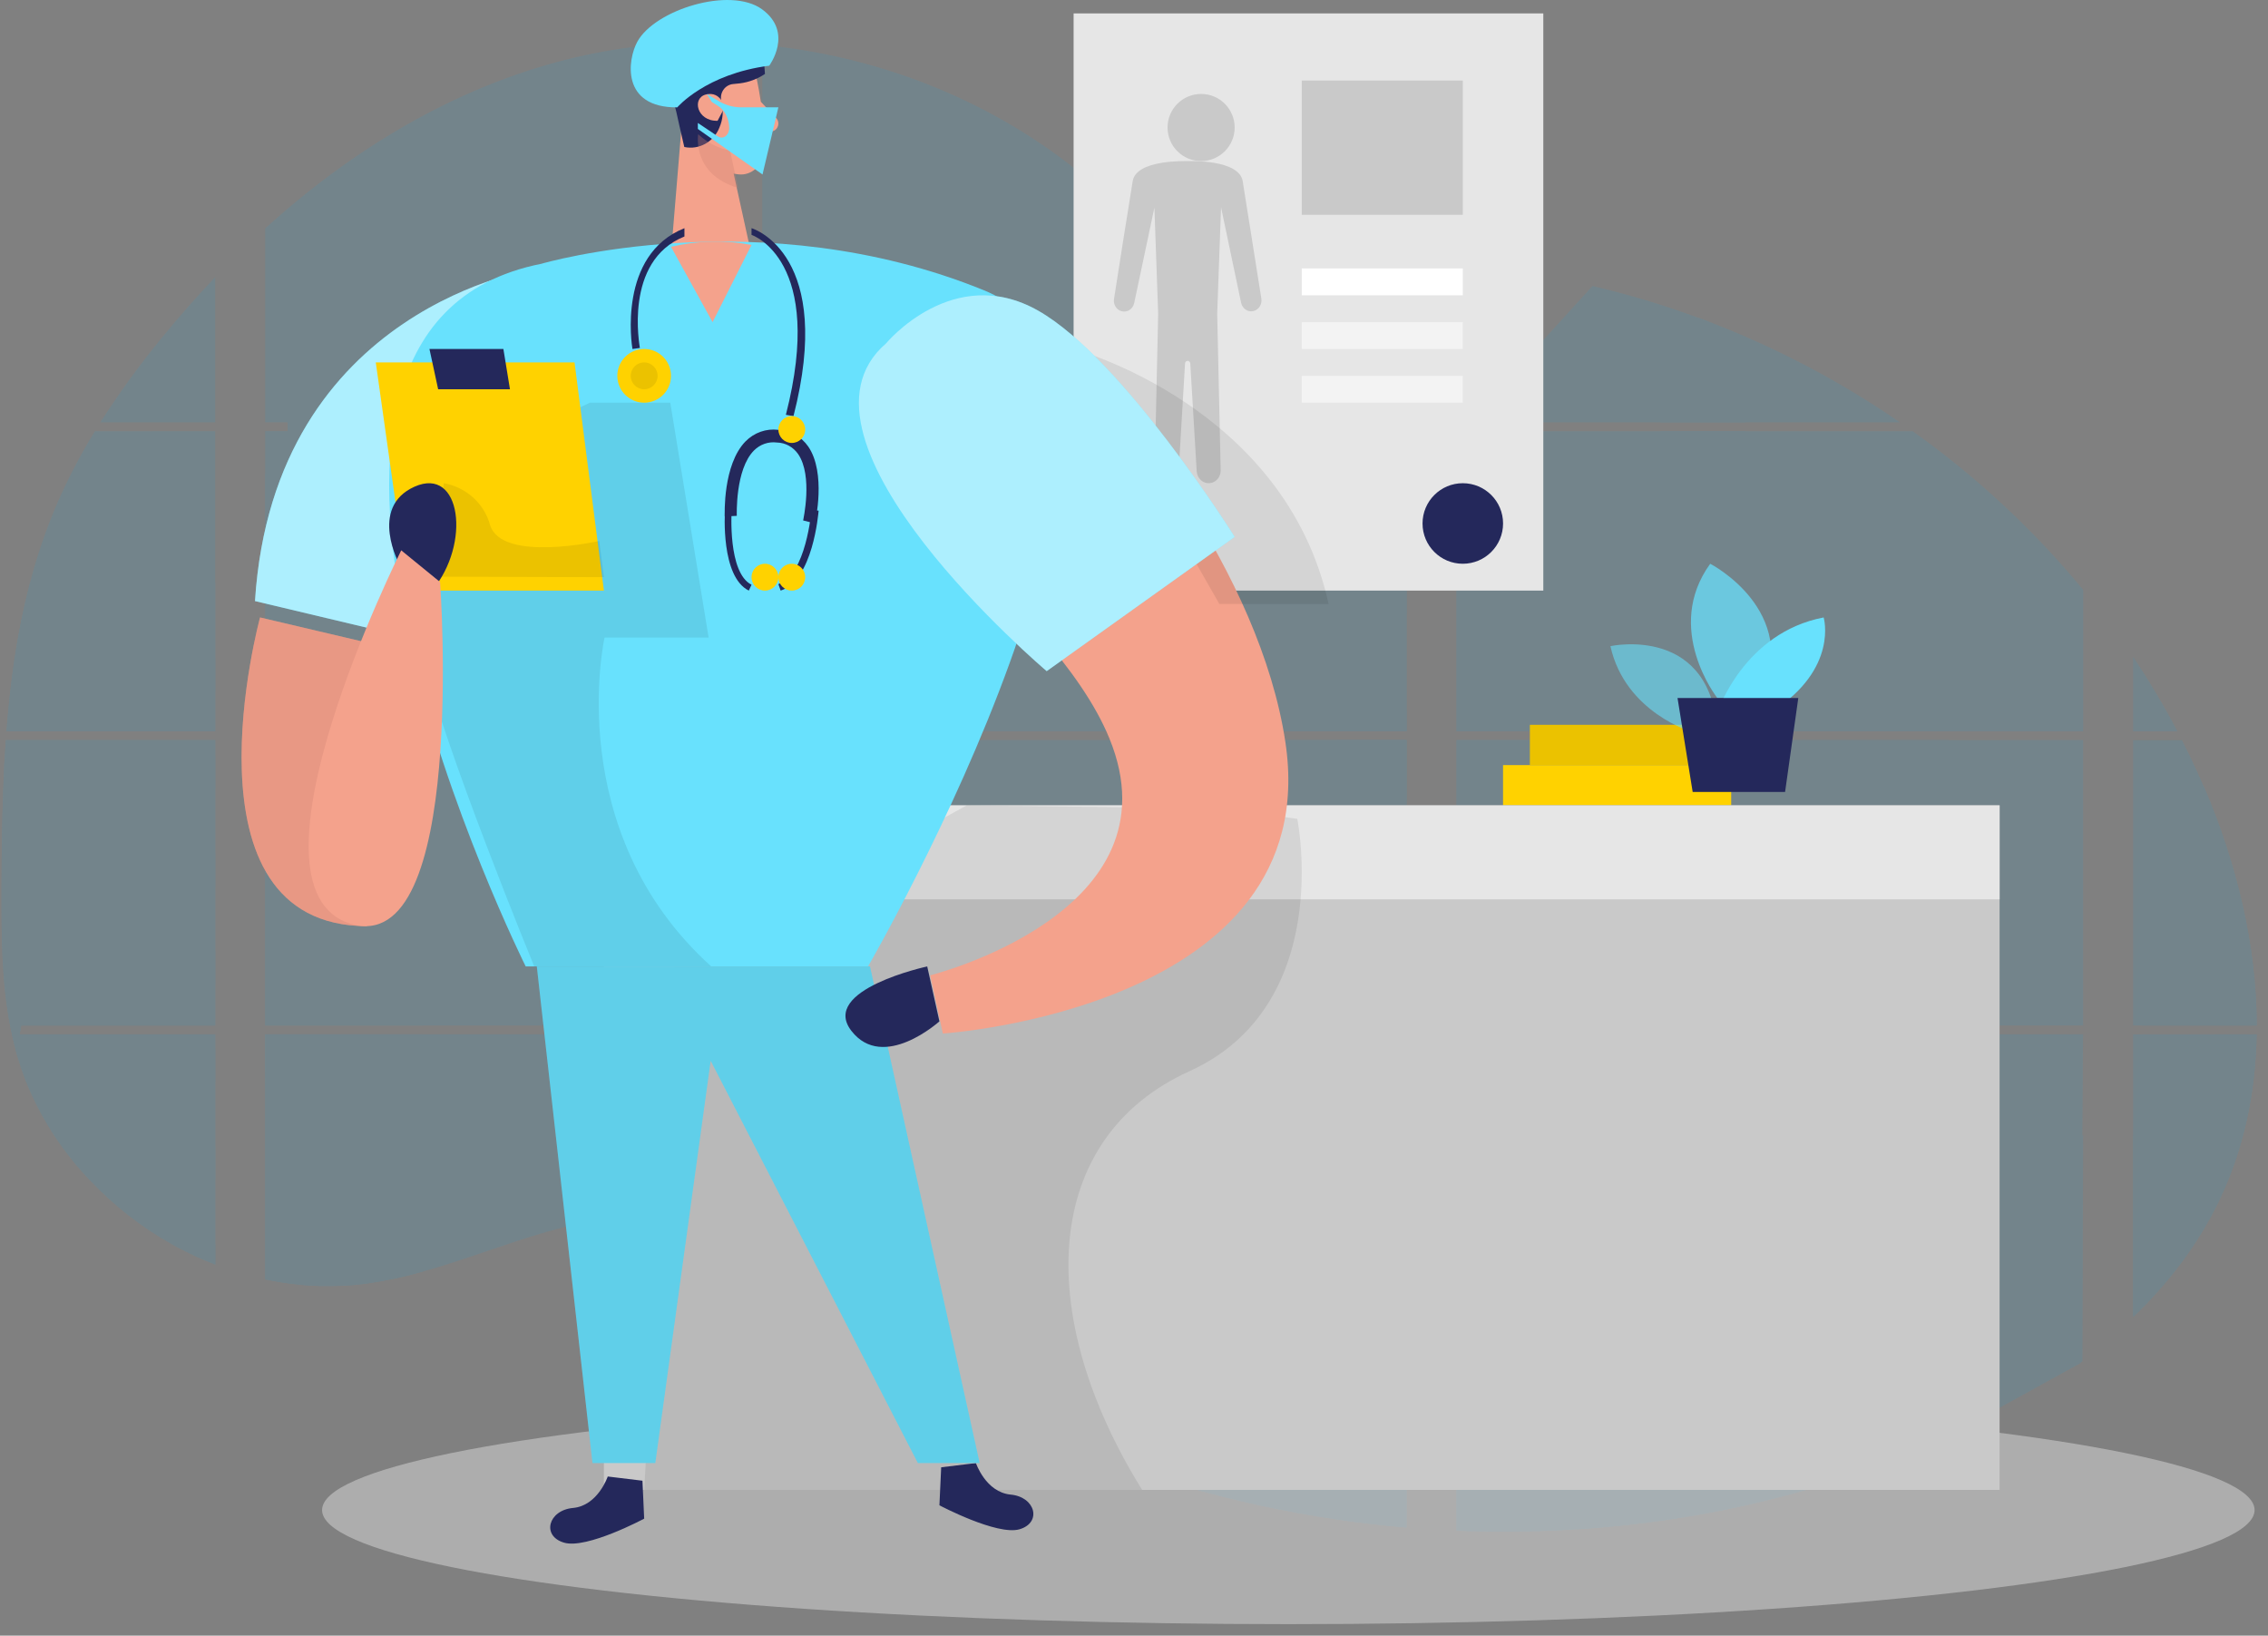 <?xml version="1.0" encoding="UTF-8"?>
<svg width="190px" height="137px" viewBox="0 0 190 137" version="1.1" xmlns="http://www.w3.org/2000/svg" xmlns:xlink="http://www.w3.org/1999/xlink">
    <rect x="0" y="0" width="190" height="137" fill="#808080" stroke="none"/>
    <!-- Generator: Sketch 51.3 (57544) - http://www.bohemiancoding.com/sketch -->
    <title>provider-gp</title>
    <desc>Created with Sketch.</desc>
    <defs></defs>
    <g id="final" stroke="none" stroke-width="1" fill="none" fill-rule="evenodd">
        <g id="Actional-MD---Final-Provider" transform="translate(-151, -350)" fill-rule="nonzero">
            <g id="Group-20" transform="translate(151, 350)">
                <g id="provider-gp">
                    <g id="bg" transform="translate(0, 3.373)" fill="#00B2F6" opacity="0.1">
                        <path d="M0.491,58.616 L18.029,58.616 L18.029,82.52 L1.775,82.52 C1.732,82.766 1.69,83.013 1.645,83.26 L18.029,83.26 L18.029,102.538 C18,102.53 17.974,102.519 17.946,102.509 C17.483,102.326 17.023,102.132 16.564,101.925 L16.27,101.792 C15.809,101.574 15.348,101.344 14.887,101.101 C14.727,101.016 14.566,100.928 14.407,100.838 C11.849,99.405 9.525,97.589 7.515,95.453 C7.457,95.396 7.401,95.336 7.343,95.28 C7.063,94.976 6.788,94.669 6.522,94.354 L6.228,94.009 C5.913,93.623 5.609,93.228 5.314,92.827 C5.271,92.768 5.229,92.709 5.184,92.654 C3.982,90.987 2.985,89.183 2.212,87.28 C2.188,87.222 2.167,87.16 2.145,87.107 C1.907,86.496 1.697,85.88 1.514,85.258 C1.434,84.997 1.358,84.739 1.293,84.468 C1.268,84.388 1.248,84.311 1.229,84.233 C0.247,80.402 0.131,76.422 0.131,72.47 C0.131,72.009 0.131,71.545 0.131,71.088 C0.131,69.489 0.15,67.88 0.178,66.273 C0.178,65.857 0.195,65.442 0.204,65.024 C0.228,63.963 0.263,62.902 0.308,61.841 C0.318,61.545 0.332,61.251 0.347,60.958 C0.347,60.788 0.356,60.619 0.373,60.45 C0.415,59.834 0.449,59.224 0.491,58.616 Z" id="Shape"></path>
                        <path d="M18.029,32 L8.409,32 C9.973,29.553 11.681,27.201 13.526,24.957 C14.955,23.201 16.463,21.49 18.029,19.842 L18.029,32 Z" id="Shape"></path>
                        <path d="M18.029,32.74 L18.029,57.876 L0.546,57.876 C0.546,57.804 0.558,57.73 0.563,57.657 C0.579,57.458 0.594,57.26 0.612,57.063 C0.631,56.831 0.651,56.598 0.674,56.371 C0.696,56.145 0.721,55.868 0.747,55.618 C0.772,55.367 0.797,55.113 0.826,54.863 C0.855,54.612 0.881,54.362 0.912,54.113 C0.944,53.864 0.971,53.612 1.004,53.363 C1.03,53.155 1.058,52.95 1.085,52.742 C1.125,52.45 1.166,52.157 1.211,51.866 C1.211,51.823 1.223,51.778 1.23,51.737 C1.546,49.611 1.976,47.505 2.518,45.426 C3.085,43.245 3.81,41.108 4.687,39.032 C5.618,36.86 6.708,34.76 7.949,32.749 L18.029,32.74 Z" id="Shape"></path>
                        <path d="M22.216,58.614 L22.216,82.52 L59.675,82.52 L59.675,58.614 L22.216,58.614 Z M22.216,83.258 L22.216,103.788 C22.43,103.833 22.643,103.876 22.854,103.912 C23.141,103.967 23.426,104.018 23.718,104.061 C23.773,104.069 23.83,104.078 23.891,104.083 C24.005,104.102 24.122,104.118 24.236,104.133 C24.525,104.173 24.812,104.206 25.1,104.232 C25.237,104.246 25.375,104.258 25.513,104.268 L25.847,104.294 C26.028,104.308 26.208,104.318 26.386,104.323 C26.496,104.323 26.607,104.334 26.721,104.337 L26.984,104.337 C26.984,104.337 27.202,104.337 27.31,104.337 L27.754,104.337 L27.953,104.337 C28.102,104.337 28.25,104.337 28.397,104.323 L28.408,104.323 C28.51,104.323 28.613,104.323 28.717,104.31 C28.746,104.311 28.775,104.311 28.803,104.31 C28.89,104.31 28.976,104.31 29.059,104.298 L29.12,104.298 L29.699,104.253 C29.889,104.235 30.08,104.213 30.274,104.192 L30.668,104.145 C32.271,103.921 33.856,103.584 35.412,103.136 C38.906,102.162 42.324,100.798 45.816,99.799 C50.332,98.512 55.321,97.879 59.684,99.454 L59.684,83.258 L22.216,83.258 Z M59.675,32 L59.675,0.175 C55.574,0.13 51.484,0.61 47.505,1.602 C38.019,3.985 29.508,9.154 22.216,15.755 L22.216,31.999 L24.096,31.999 L24.096,32.737 L22.216,32.737 L22.216,57.876 L59.675,57.876 L59.675,32.738 L31.815,32.738 L31.815,32 L59.675,32 Z M107.79,21.25 C105.443,21.167 103.11,20.424 101,19.277 C96.965,17.082 93.742,13.693 90.141,10.833 C82.659,4.877 73.379,1.282 63.859,0.391 L63.859,32 L117.334,32 L117.467,31.86 L107.79,21.25 Z M112.661,20.386 L117.827,26.054 L117.827,18.9 C116.097,19.114 114.581,19.624 112.668,20.379 L112.661,20.386 Z M117.827,108.886 L117.827,83.258 L106.82,83.258 C106.791,83.149 106.762,83.039 106.727,82.928 C106.76,83.039 106.788,83.149 106.819,83.258 L63.866,83.258 L63.866,101.792 C64.274,102.094 64.676,102.412 65.076,102.735 C65.506,103.081 65.931,103.446 66.358,103.803 L66.788,104.159 C66.994,104.332 67.201,104.505 67.41,104.667 C67.825,105.004 68.244,105.336 68.666,105.663 C68.876,105.835 69.09,105.991 69.302,106.153 C72.677,108.733 76.236,111.062 79.952,113.119 C80.785,113.58 81.626,114.03 82.474,114.469 C83.039,114.758 83.607,115.044 84.178,115.323 C85.035,115.741 85.899,116.144 86.77,116.532 C94.799,120.137 103.29,122.61 112,123.882 C113.934,124.167 115.876,124.392 117.825,124.556 L117.825,108.884 L117.998,108.884 L117.827,108.886 Z M63.866,32.738 L63.866,57.876 L117.833,57.876 L117.833,32.738 L63.866,32.738 Z M63.866,58.614 L63.866,82.52 L117.833,82.52 L117.833,58.614 L63.866,58.614 Z M122.022,18.869 L122.022,26.849 L128.615,19.615 C126.431,19.263 124.233,19.011 122.022,18.86 L122.022,18.869 Z M122.022,58.623 L122.022,82.52 L174.512,82.52 L174.512,58.614 L122.022,58.623 Z M174.321,110.783 L174.505,83.258 L122.022,83.258 L122.022,124.83 C125.403,124.972 128.789,124.932 132.166,124.709 L132.225,124.709 C133.838,124.608 135.443,124.461 137.041,124.267 L137.077,124.267 C145.602,123.275 153.937,121.051 161.823,117.664 L174.321,110.783 Z M184.634,62.551 C184.437,62.086 184.231,61.625 184.022,61.168 C183.631,60.304 183.218,59.465 182.793,58.625 L178.698,58.625 L178.698,82.52 L189.052,82.52 C189.047,75.753 187.335,68.841 184.639,62.542 L184.634,62.551 Z M178.698,83.267 L178.698,106.941 C181.615,104.145 184.079,100.947 185.854,97.29 C187.988,92.887 188.964,88.119 189.044,83.263 L178.698,83.267 Z M178.698,51.657 L178.698,57.878 L182.41,57.878 C181.287,55.737 180.049,53.657 178.703,51.648 L178.698,51.657 Z M143.1,23.559 C142.827,23.455 142.553,23.35 142.279,23.248 C139.381,22.178 136.42,21.288 133.412,20.583 L123.324,31.655 L123.13,31.86 L123.26,32.002 L159.165,32.002 C154.165,28.56 148.774,25.723 143.105,23.55 L143.1,23.559 Z M160.218,32.747 L122.758,32.747 L122.022,33.421 L122.022,57.876 L128.475,57.876 L128.485,57.876 L174.519,57.876 L174.519,46.031 C170.355,40.994 165.549,36.525 160.223,32.738 L160.218,32.747 Z" id="Shape"></path>
                        <path d="M18.029,45.419 L18.029,57.876 L0.546,57.876 C0.546,57.804 0.558,57.73 0.563,57.657 C0.579,57.458 0.594,57.26 0.612,57.063 C0.631,56.831 0.651,56.598 0.674,56.371 C0.696,56.145 0.721,55.868 0.747,55.618 C0.772,55.367 0.797,55.113 0.826,54.863 C0.855,54.612 0.881,54.362 0.912,54.113 C0.944,53.864 0.971,53.612 1.004,53.363 C1.03,53.155 1.058,52.95 1.085,52.742 C1.125,52.45 1.166,52.157 1.211,51.866 C1.211,51.823 1.223,51.778 1.23,51.737 C1.546,49.611 1.976,47.505 2.518,45.426 L18.029,45.419 Z" id="Shape"></path>
                        <path d="M0.491,58.616 L18.029,58.616 L18.029,82.52 L1.775,82.52 C1.732,82.766 1.69,83.013 1.645,83.26 L18.029,83.26 L18.029,102.538 C18,102.53 17.974,102.519 17.946,102.509 C17.483,102.326 17.023,102.132 16.564,101.925 L16.27,101.792 C15.809,101.574 15.348,101.344 14.887,101.101 C14.727,101.016 14.566,100.928 14.407,100.838 C11.849,99.405 9.525,97.589 7.515,95.453 C7.457,95.396 7.401,95.336 7.343,95.28 C7.063,94.976 6.788,94.669 6.522,94.354 L6.228,94.009 C5.913,93.623 5.609,93.228 5.314,92.827 C5.271,92.768 5.229,92.709 5.184,92.654 C3.982,90.987 2.985,89.183 2.212,87.28 C2.188,87.222 2.167,87.16 2.145,87.107 C1.907,86.496 1.697,85.88 1.514,85.258 C1.434,84.997 1.358,84.739 1.293,84.468 C1.268,84.388 1.248,84.311 1.229,84.233 C0.247,80.402 0.131,76.422 0.131,72.47 C0.131,72.009 0.131,71.545 0.131,71.088 C0.131,69.489 0.15,67.88 0.178,66.273 C0.178,65.857 0.195,65.442 0.204,65.024 C0.228,63.963 0.263,62.902 0.308,61.841 C0.318,61.545 0.332,61.251 0.347,60.958 C0.347,60.788 0.356,60.619 0.373,60.45 C0.415,59.834 0.449,59.224 0.491,58.616 Z" id="Shape"></path>
                        <polygon id="Shape" points="35.403 36.338 35.403 57.876 22.216 57.876 22.216 36.338 24.096 36.338 24.096 29.045 31.814 29.045 31.814 36.338"></polygon>
                        <polygon id="Shape" points="22.218 58.614 35.403 58.614 35.403 82.519 22.218 82.519"></polygon>
                        <path d="M22.216,83.26 L35.403,83.26 L35.403,103.133 C33.847,103.58 32.262,103.916 30.659,104.14 L30.265,104.189 C30.072,104.211 29.88,104.23 29.69,104.249 C29.5,104.268 29.303,104.282 29.111,104.294 L29.051,104.294 C28.968,104.294 28.878,104.304 28.797,104.306 L28.708,104.306 C28.605,104.306 28.501,104.317 28.397,104.32 C28.25,104.329 28.104,104.33 27.953,104.332 C27.889,104.332 27.829,104.332 27.765,104.332 C27.616,104.332 27.469,104.332 27.321,104.332 L26.994,104.332 C26.906,104.332 26.821,104.332 26.73,104.332 L26.396,104.32 C26.223,104.32 26.037,104.301 25.857,104.289 L25.525,104.265 L25.112,104.227 C24.822,104.201 24.533,104.168 24.248,104.128 L23.903,104.08 L23.73,104.056 C23.441,104.011 23.156,103.962 22.866,103.907 C22.653,103.871 22.442,103.826 22.228,103.783 L22.216,83.26 Z" id="Shape"></path>
                        <polygon id="Shape" points="106.96 33.794 117.833 33.794 117.833 57.875 106.96 57.875"></polygon>
                        <polygon id="Shape" points="117.835 58.614 117.835 82.52 63.866 82.52 63.866 72.209 92.612 72.209 92.612 78.292 106.96 78.292 106.96 58.614"></polygon>
                        <path d="M118.006,108.891 L117.833,108.891 L117.833,124.573 C115.887,124.408 113.945,124.184 112.01,123.901 C103.296,122.625 94.802,120.146 86.77,116.536 C84.451,115.492 82.179,114.353 79.954,113.118 C76.238,111.059 72.678,108.731 69.302,106.152 C68.455,105.502 67.618,104.837 66.792,104.158 C66.22,103.686 65.651,103.202 65.076,102.732 C64.676,102.409 64.274,102.091 63.866,101.787 L63.866,83.26 L106.817,83.26 C106.788,83.149 106.758,83.039 106.727,82.93 C106.76,83.039 106.791,83.149 106.82,83.26 L117.833,83.26 L117.833,108.88 C117.892,108.882 117.949,108.887 118.006,108.891 Z" id="Shape"></path>
                        <path d="M146.191,32 L139.106,32 L139.106,29.799 L142.282,29.799 L142.282,23.241 C142.558,23.341 142.832,23.444 143.105,23.55 L143.105,29.799 L146.191,29.799 L146.191,32 Z" id="Shape"></path>
                        <path d="M163.261,57.876 L128.478,57.876 C128.478,57.876 128.478,57.876 128.49,57.885 L128.475,57.876 L122.022,57.876 L122.022,33.796 L123.851,33.796 L123.851,51.595 L132.206,51.595 L132.206,41.054 L139.108,41.054 L139.108,32.74 L146.193,32.74 L146.193,41.061 L153.095,41.061 L153.095,51.602 L163.261,51.602 L163.261,57.876 Z" id="Shape"></path>
                        <path d="M122.022,58.614 L122.022,82.52 L163.261,82.52 L163.261,58.614 L122.022,58.614 Z M174.455,110.66 L174.512,91.738 L163.261,91.738 L163.261,83.27 L122.022,83.27 L122.022,124.83 C125.403,124.972 128.789,124.932 132.166,124.709 L132.225,124.709 C133.838,124.608 135.443,124.461 137.041,124.267 L137.077,124.267 C145.602,123.275 153.937,121.051 161.823,117.664 L174.455,110.66 Z" id="Shape"></path>
                        <path d="M179.43,83.26 L189.051,83.26 C188.966,88.114 187.991,92.882 185.859,97.285 C184.084,100.943 181.618,104.142 178.705,106.936 L178.705,91.729 L179.43,91.729 L179.43,83.26 Z" id="Shape"></path>
                        <path d="M189.056,82.52 L179.43,82.52 L179.43,62.542 L184.639,62.542 C187.335,68.841 189.047,75.753 189.056,82.52 Z" id="Shape"></path>
                        <polygon id="Shape" points="112.01 40.489 117.835 40.489 117.835 48.039 112.01 48.039"></polygon>
                        <polygon id="Shape" points="112.01 56.138 117.835 56.138 117.835 57.876 112.01 57.876"></polygon>
                        <polygon id="Shape" points="112.01 58.614 117.835 58.614 117.835 63.686 112.01 63.686"></polygon>
                        <polygon id="Shape" points="112.01 71.787 117.835 71.787 117.835 79.337 112.01 79.337"></polygon>
                        <polygon id="Shape" points="112.01 87.437 117.835 87.437 117.835 94.987 112.01 94.987"></polygon>
                        <path d="M117.833,108.88 C117.892,108.88 117.949,108.88 118.006,108.891 L117.833,108.891 L117.833,110.645 L112.01,110.645 L112.01,103.086 L117.833,103.086 L117.833,108.88 Z" id="Shape"></path>
                        <path d="M117.833,118.732 L117.833,124.564 C115.887,124.4 113.945,124.175 112.01,123.892 L112.01,118.732 L117.833,118.732 Z" id="Shape"></path>
                        <polygon id="Shape" points="63.866 81.966 88.831 81.966 88.831 82.52 63.866 82.52"></polygon>
                        <polygon id="Shape" points="63.866 83.258 88.831 83.258 88.831 85.384 63.866 85.384"></polygon>
                        <polygon id="Shape" points="63.866 92.351 88.831 92.351 88.831 95.769 63.866 95.769"></polygon>
                        <path d="M88.83,102.737 L88.83,106.155 L69.302,106.155 C68.455,105.508 67.617,104.843 66.79,104.161 C66.218,103.689 65.651,103.205 65.074,102.737 L88.83,102.737 Z" id="Shape"></path>
                        <path d="M88.83,113.121 L88.83,116.536 L86.768,116.536 C84.451,115.491 82.18,114.351 79.954,113.116 L88.83,113.121 Z" id="Shape"></path>
                        <polygon id="Shape" points="132.168 60.932 137.082 60.932 137.082 65.846 132.168 65.846"></polygon>
                        <polygon id="Shape" points="25.757 38.033 30.671 38.033 30.671 42.948 25.757 42.948"></polygon>
                        <polygon id="Shape" points="25.757 49.449 30.671 49.449 30.671 54.363 25.757 54.363"></polygon>
                        <polygon id="Shape" points="25.757 60.864 30.671 60.864 30.671 65.779 25.757 65.779"></polygon>
                        <polygon id="Shape" points="25.757 72.278 30.671 72.278 30.671 77.193 25.757 77.193"></polygon>
                        <polygon id="Shape" points="25.757 83.694 30.671 83.694 30.671 88.608 25.757 88.608"></polygon>
                        <polygon id="Shape" points="25.757 95.109 30.671 95.109 30.671 100.024 25.757 100.024"></polygon>
                        <polygon id="Shape" points="150.929 60.932 155.844 60.932 155.844 65.846 150.929 65.846"></polygon>
                        <polygon id="Shape" points="132.168 73.054 137.082 73.054 137.082 77.969 132.168 77.969"></polygon>
                        <polygon id="Shape" points="150.929 73.054 155.844 73.054 155.844 77.969 150.929 77.969"></polygon>
                        <polygon id="Shape" points="132.168 85.175 137.082 85.175 137.082 90.089 132.168 90.089"></polygon>
                        <polygon id="Shape" points="150.929 85.175 155.844 85.175 155.844 90.089 150.929 90.089"></polygon>
                        <polygon id="Shape" points="132.168 97.297 137.082 97.297 137.082 102.212 132.168 102.212"></polygon>
                        <polygon id="Shape" points="150.929 97.297 155.844 97.297 155.844 102.212 150.929 102.212"></polygon>
                        <polygon id="Shape" points="132.168 109.42 137.082 109.42 137.082 114.334 132.168 114.334"></polygon>
                        <polygon id="Shape" points="150.929 109.42 155.844 109.42 155.844 114.334 150.929 114.334"></polygon>
                        <polygon id="Shape" points="132.168 124.709 132.168 121.54 137.081 121.54 137.081 124.258"></polygon>
                        <path d="M1.21,51.733 L1.21,54.545 L18.029,54.545 L18.029,51.733 L1.21,51.733 Z M2.886,54.368 L1.514,54.368 L1.514,51.906 L2.896,51.906 L2.886,54.368 Z M4.56,54.368 L3.178,54.368 L3.178,51.906 L4.56,51.906 L4.56,54.368 Z M6.231,54.368 L4.849,54.368 L4.849,51.906 L6.231,51.906 L6.231,54.368 Z M7.906,54.368 L6.525,54.368 L6.525,51.906 L7.908,51.906 L7.906,54.368 Z M9.579,54.368 L8.196,54.368 L8.196,51.906 L9.579,51.906 L9.579,54.368 Z M11.253,54.368 L9.871,54.368 L9.871,51.906 L11.253,51.906 L11.253,54.368 Z M12.928,54.368 L11.545,54.368 L11.545,51.906 L12.928,51.906 L12.928,54.368 Z M14.6,54.368 L13.218,54.368 L13.218,51.906 L14.6,51.906 L14.6,54.368 Z M16.273,54.368 L14.891,54.368 L14.891,51.906 L16.273,51.906 L16.273,54.368 Z M17.946,54.368 L16.564,54.368 L16.564,51.906 L17.946,51.906 L17.946,54.368 Z" id="Shape"></path>
                        <path d="M1.21,59.914 L1.21,62.725 L18.029,62.725 L18.029,59.914 L1.21,59.914 Z M2.886,62.547 L1.514,62.547 L1.514,60.092 L2.896,60.092 L2.886,62.547 Z M4.56,62.547 L3.178,62.547 L3.178,60.092 L4.56,60.092 L4.56,62.547 Z M6.231,62.547 L4.849,62.547 L4.849,60.092 L6.231,60.092 L6.231,62.547 Z M7.906,62.547 L6.525,62.547 L6.525,60.092 L7.908,60.092 L7.906,62.547 Z M9.579,62.547 L8.196,62.547 L8.196,60.092 L9.579,60.092 L9.579,62.547 Z M11.253,62.547 L9.871,62.547 L9.871,60.092 L11.253,60.092 L11.253,62.547 Z M12.928,62.547 L11.545,62.547 L11.545,60.092 L12.928,60.092 L12.928,62.547 Z M14.6,62.547 L13.218,62.547 L13.218,60.092 L14.6,60.092 L14.6,62.547 Z M16.273,62.547 L14.891,62.547 L14.891,60.092 L16.273,60.092 L16.273,62.547 Z M17.946,62.547 L16.564,62.547 L16.564,60.092 L17.946,60.092 L17.946,62.547 Z" id="Shape"></path>
                        <path d="M1.21,68.098 L1.21,70.915 L18.029,70.915 L18.029,68.098 L1.21,68.098 Z M2.886,70.732 L1.514,70.732 L1.514,68.274 L2.896,68.274 L2.886,70.732 Z M4.56,70.732 L3.178,70.732 L3.178,68.274 L4.56,68.274 L4.56,70.732 Z M6.231,70.732 L4.849,70.732 L4.849,68.274 L6.231,68.274 L6.231,70.732 Z M7.906,70.732 L6.525,70.732 L6.525,68.274 L7.908,68.274 L7.906,70.732 Z M9.579,70.732 L8.196,70.732 L8.196,68.274 L9.579,68.274 L9.579,70.732 Z M11.253,70.732 L9.871,70.732 L9.871,68.274 L11.253,68.274 L11.253,70.732 Z M12.928,70.732 L11.545,70.732 L11.545,68.274 L12.928,68.274 L12.928,70.732 Z M14.6,70.732 L13.218,70.732 L13.218,68.274 L14.6,68.274 L14.6,70.732 Z M16.273,70.732 L14.891,70.732 L14.891,68.274 L16.273,68.274 L16.273,70.732 Z M17.946,70.732 L16.564,70.732 L16.564,68.274 L17.946,68.274 L17.946,70.732 Z" id="Shape"></path>
                        <path d="M1.21,76.282 L1.21,79.09 L18.029,79.09 L18.029,76.282 L1.21,76.282 Z M2.886,78.916 L1.514,78.916 L1.514,76.457 L2.896,76.457 L2.886,78.916 Z M4.56,78.916 L3.178,78.916 L3.178,76.457 L4.56,76.457 L4.56,78.916 Z M6.231,78.916 L4.849,78.916 L4.849,76.457 L6.231,76.457 L6.231,78.916 Z M7.906,78.916 L6.525,78.916 L6.525,76.457 L7.908,76.457 L7.906,78.916 Z M9.579,78.916 L8.196,78.916 L8.196,76.457 L9.579,76.457 L9.579,78.916 Z M11.253,78.916 L9.871,78.916 L9.871,76.457 L11.253,76.457 L11.253,78.916 Z M12.928,78.916 L11.545,78.916 L11.545,76.457 L12.928,76.457 L12.928,78.916 Z M14.6,78.916 L13.218,78.916 L13.218,76.457 L14.6,76.457 L14.6,78.916 Z M16.273,78.916 L14.891,78.916 L14.891,76.457 L16.273,76.457 L16.273,78.916 Z M17.946,78.916 L16.564,78.916 L16.564,76.457 L17.946,76.457 L17.946,78.916 Z" id="Shape"></path>
                        <path d="M1.282,84.464 C1.35,84.729 1.426,84.993 1.505,85.254 L1.505,84.641 L2.888,84.641 L2.888,87.098 L2.148,87.098 C2.17,87.155 2.193,87.217 2.215,87.271 L18.029,87.271 L18.029,84.464 L1.282,84.464 Z M4.566,87.098 L3.183,87.098 L3.183,84.641 L4.566,84.641 L4.566,87.098 Z M6.237,87.098 L4.854,87.098 L4.854,84.641 L6.237,84.641 L6.237,87.098 Z M7.911,87.098 L6.525,87.098 L6.525,84.641 L7.908,84.641 L7.911,87.098 Z M9.584,87.098 L8.201,87.098 L8.201,84.641 L9.584,84.641 L9.584,87.098 Z M11.258,87.098 L9.876,87.098 L9.876,84.641 L11.258,84.641 L11.258,87.098 Z M12.933,87.098 L11.55,87.098 L11.55,84.641 L12.933,84.641 L12.933,87.098 Z M14.606,87.098 L13.223,87.098 L13.223,84.641 L14.606,84.641 L14.606,87.098 Z M16.278,87.098 L14.896,87.098 L14.896,84.641 L16.278,84.641 L16.278,87.098 Z M17.951,87.098 L16.569,87.098 L16.569,84.641 L17.951,84.641 L17.951,87.098 Z" id="Shape"></path>
                        <path d="M5.188,92.649 C5.231,92.704 5.272,92.766 5.317,92.821 L6.231,92.821 L6.231,94.002 C6.33,94.119 6.427,94.237 6.527,94.347 L6.527,92.815 L7.909,92.815 L7.909,95.28 L7.349,95.28 C7.405,95.337 7.458,95.398 7.522,95.453 L18.034,95.453 L18.034,92.649 L5.188,92.649 Z M9.579,95.28 L8.196,95.28 L8.196,92.825 L9.579,92.825 L9.579,95.28 Z M11.253,95.28 L9.871,95.28 L9.871,92.825 L11.253,92.825 L11.253,95.28 Z M12.928,95.28 L11.545,95.28 L11.545,92.825 L12.928,92.825 L12.928,95.28 Z M14.6,95.28 L13.218,95.28 L13.218,92.825 L14.6,92.825 L14.6,95.28 Z M16.273,95.28 L14.891,95.28 L14.891,92.825 L16.273,92.825 L16.273,95.28 Z M17.946,95.28 L16.564,95.28 L16.564,92.825 L17.946,92.825 L17.946,95.28 Z" id="Shape"></path>
                        <path d="M14.414,100.831 C14.571,100.921 14.732,101.004 14.894,101.094 L14.894,101.007 L16.277,101.007 L16.277,101.785 L16.57,101.921 L16.57,101.007 L17.953,101.007 L17.953,102.502 C17.979,102.515 18.007,102.526 18.036,102.533 L18.036,100.831 L14.414,100.831 Z" id="Shape"></path>
                        <path d="M128.478,57.876 L128.489,57.876 L128.478,57.876 Z M117.833,108.879 L118.006,108.879 L117.833,108.879 Z M106.727,82.928 C106.76,83.039 106.788,83.149 106.819,83.258 C106.791,83.149 106.762,83.039 106.727,82.928 Z M128.478,57.871 L128.489,57.871 L128.478,57.871 Z M24.103,31.995 L24.103,32.733 L31.822,32.733 L31.822,31.995 L24.103,31.995 Z M117.833,108.879 L118.006,108.879 L117.833,108.879 Z M106.727,82.928 C106.76,83.039 106.788,83.149 106.819,83.258 C106.791,83.149 106.762,83.039 106.727,82.928 Z M128.478,57.871 L128.489,57.871 L128.478,57.871 Z M117.833,108.873 L118.006,108.873 L117.833,108.873 Z M106.727,82.928 C106.76,83.039 106.788,83.149 106.819,83.258 C106.791,83.149 106.762,83.039 106.727,82.928 Z" id="Shape"></path>
                    </g>
                    <g id="Doctor_Two-Color" transform="translate(20.237, 0)">
                        <path d="M24.734,22.485 C24.734,22.485 2.71,25.589 1.124,50.344 L16.339,53.964 L24.734,22.485 Z" id="Shape" fill="#68E1FD"></path>
                        <path d="M24.734,22.485 C24.734,22.485 2.71,25.589 1.124,50.344 L16.339,53.964 L24.734,22.485 Z" id="Shape" fill="#FFFFFF" opacity="0.46"></path>
                        <rect id="Rectangle-path" fill="#E6E6E6" x="69.704" y="1.124" width="39.349" height="48.343"></rect>
                        <rect id="Rectangle-path" fill="#FFD200" x="105.68" y="64.083" width="19.112" height="3.373"></rect>
                        <rect id="Rectangle-path" fill="#FFD200" x="107.929" y="60.71" width="19.112" height="3.373"></rect>
                        <rect id="Rectangle-path" fill="#000000" opacity="0.08" x="107.929" y="60.71" width="19.112" height="3.373"></rect>
                        <ellipse id="Oval" fill="#E6E6E6" opacity="0.45" cx="87.692" cy="126.479" rx="80.947" ry="9.556"></ellipse>
                        <rect id="Rectangle-path" fill="#C9C9C9" x="30.355" y="67.456" width="116.923" height="57.337"></rect>
                        <rect id="Rectangle-path" fill="#E6E6E6" x="30.355" y="67.456" width="116.923" height="7.87"></rect>
                        <path d="M88.441,68.584 C88.441,68.584 91.634,84.182 79.396,89.729 C67.158,95.277 66.227,109.944 75.448,124.793 L33.728,124.793 L36.276,80.89 L60.752,67.456 L82.035,67.716 L88.441,68.584 Z" id="Shape" fill="#000000" opacity="0.08"></path>
                        <path d="M1.548,51.716 C1.548,51.716 -5.501,77.526 10.485,77.574 L15.74,64.3 L13.104,54.435 L1.548,51.716 Z" id="Shape" fill="#F4A28C"></path>
                        <path d="M1.548,51.716 C1.548,51.716 -5.501,77.526 10.485,77.574 L15.74,64.3 L13.104,54.435 L1.548,51.716 Z" id="Shape" fill="#CE8172" opacity="0.31"></path>
                        <path d="M30.677,123.669 C30.677,123.669 29.854,126.112 27.769,126.303 C25.683,126.493 25.115,128.657 27.02,129.211 C28.925,129.766 33.728,127.199 33.728,127.199 L33.585,124.022 L30.677,123.669 Z" id="Shape" fill="#24285B"></path>
                        <path d="M61.52,122.544 C61.52,122.544 62.343,124.988 64.43,125.184 C66.517,125.38 67.059,127.532 65.179,128.087 C63.299,128.642 58.462,126.081 58.462,126.081 L58.61,122.897 L61.52,122.544 Z" id="Shape" fill="#24285B"></path>
                        <path d="M121.553,61.322 C121.553,61.322 115.918,59.707 114.675,54.12 C114.675,54.12 123.38,52.202 123.669,61.834 L121.553,61.322 Z" id="Shape" fill="#68E1FD" opacity="0.58"></path>
                        <path d="M123.628,58.462 C123.628,58.462 119.083,52.669 123.035,47.219 C123.035,47.219 130.66,51.129 127.319,58.462 L123.628,58.462 Z" id="Shape" fill="#68E1FD" opacity="0.73"></path>
                        <path d="M123.669,59.586 C123.669,59.586 125.869,52.99 132.538,51.716 C132.538,51.716 133.809,55.99 128.241,59.586 L123.669,59.586 Z" id="Shape" fill="#68E1FD"></path>
                        <polygon id="Shape" fill="#24285B" points="120.296 58.462 121.565 66.331 129.307 66.331 130.414 58.462"></polygon>
                        <path d="M44.775,9.869 L43.502,8.526 C43.285,7.088 43.022,6.004 43.022,6.004 C42.558,3.565 38.986,2.382 37.126,4.395 C36.038,5.427 35.68,7.085 36.234,8.526 L37.904,11.843 C38.651,13.889 40.378,14.475 41.677,14.608 C42.181,14.654 42.682,14.483 43.069,14.132 C43.456,13.782 43.697,13.28 43.739,12.739 C43.767,12.257 43.767,11.773 43.739,11.29 L44.532,10.975 C44.743,10.909 44.904,10.727 44.954,10.498 C45.004,10.269 44.936,10.029 44.775,9.869 Z" id="Shape" fill="#F4A28C"></path>
                        <polygon id="Shape" fill="#F4A28C" points="36.993 8.994 35.976 21.279 42.722 21.361 40.8 12.613"></polygon>
                        <path d="M34.852,6.719 C36.153,7.403 36.336,9.073 36.676,10.516 L37.089,12.311 C38.319,12.573 39.554,11.89 40.031,10.684 C40.33,10.004 40.391,9.237 40.204,8.515 C40.11,8.181 40.165,7.822 40.355,7.536 C40.544,7.25 40.848,7.068 41.181,7.039 L41.756,6.98 C42.501,6.885 43.215,6.616 43.846,6.193 L43.642,3.373" id="Shape" fill="#24285B"></path>
                        <path d="M40.473,8.998 C40.473,8.998 40.163,7.628 38.928,7.908 C37.692,8.187 38.134,10.167 39.877,10.117 L40.473,8.998 Z" id="Shape" fill="#F4A28C"></path>
                        <path d="M40.924,12.617 C39.93,12.42 39.007,11.945 38.254,11.243 C38.254,11.243 37.68,14.59 41.598,15.74 L40.924,12.617 Z" id="Shape" fill="#CE8172" opacity="0.31"></path>
                        <path d="M25.115,22.093 C25.115,22.093 43.483,16.692 62.201,24.316 C80.92,31.94 52.481,80.947 52.481,80.947 L23.803,80.947 C23.803,80.947 -2.782,27.61 25.115,22.093 Z" id="Shape" fill="#68E1FD"></path>
                        <circle id="Oval" fill="#C9C9C9" cx="80.385" cy="10.68" r="2.811"></circle>
                        <path d="M83.867,15.167 C83.561,13.352 79.474,13.49 79.258,13.495 C79.042,13.501 74.961,13.352 74.655,15.167 C74.399,16.68 73.445,22.761 73.093,25.012 C73.003,25.494 73.292,25.964 73.746,26.073 C73.97,26.127 74.205,26.084 74.399,25.955 C74.593,25.825 74.73,25.62 74.78,25.383 L76.472,17.385 L76.788,26.275 L76.497,39.404 C76.494,39.944 76.874,40.401 77.381,40.465 C77.655,40.501 77.932,40.415 78.145,40.229 C78.358,40.042 78.488,39.77 78.505,39.478 L79.037,30.457 C79.037,30.328 79.136,30.223 79.258,30.223 C79.38,30.223 79.479,30.328 79.479,30.457 L80.016,39.478 C80.034,39.77 80.164,40.042 80.377,40.229 C80.59,40.415 80.866,40.501 81.141,40.465 C81.648,40.401 82.028,39.944 82.025,39.404 L81.733,26.275 L82.055,17.359 L83.736,25.362 C83.787,25.598 83.924,25.804 84.118,25.934 C84.312,26.063 84.547,26.106 84.771,26.052 C85.225,25.943 85.516,25.474 85.428,24.99 C85.067,22.761 84.118,16.68 83.867,15.167 Z" id="Shape" fill="#C9C9C9"></path>
                        <path d="M41.832,8.989 L44.97,8.989 L43.642,14.615 L38.225,10.801 L38.225,10.298 L39.905,11.424 C40.107,11.563 40.353,11.554 40.549,11.402 C40.745,11.25 40.862,10.977 40.856,10.686 C40.828,9.902 40.46,9.201 39.9,8.862 L39.397,8.544 L38.974,7.87 L40.036,8.506 C40.601,8.824 41.213,8.989 41.832,8.989 Z" id="Shape" fill="#68E1FD"></path>
                        <path d="M29.18,33.728 L35.916,33.728 L39.128,53.402 L30.41,53.402 C30.41,53.402 26.772,69.602 39.349,80.947 L24.516,80.947 C24.516,80.947 16.755,62.037 15.299,55.294 L14.615,40.687 L29.18,33.728 Z" id="Shape" fill="#000000" opacity="0.08"></path>
                        <path d="M35.976,20.67 L39.459,26.982 L42.722,20.512 C40.487,20.098 38.188,20.152 35.976,20.67 Z" id="Shape" fill="#F4A28C"></path>
                        <polygon id="Shape" fill="#FFD200" points="11.243 30.355 27.895 30.355 30.355 49.467 13.94 49.467"></polygon>
                        <path d="M16.95,40.473 C18.82,40.81 20.325,42.171 20.814,43.969 C21.794,47.15 29.962,45.312 29.962,45.312 L30.355,48.343 L15.74,48.298 L16.95,40.473 Z" id="Shape" fill="#000000" opacity="0.08"></path>
                        <polygon id="Shape" fill="#24285B" points="15.74 29.231 16.468 32.604 22.485 32.604 21.934 29.231"></polygon>
                        <path d="M13.258,47.349 C13.258,47.349 10.588,42.507 14.491,40.763 C18.395,39.019 19.24,45.563 15.956,49.467 L13.258,47.349 Z" id="Shape" fill="#24285B"></path>
                        <path d="M36.499,8.994 C36.499,8.994 38.882,6.189 44.204,5.502 C44.204,5.502 46.274,2.734 43.61,0.784 C40.946,-1.165 34.617,0.815 33.153,3.497 C32.333,5.004 31.777,9.024 36.499,8.994 Z" id="Shape" fill="#68E1FD"></path>
                        <path d="M13.375,46.095 C13.375,46.095 -0.723,74.262 9.101,77.361 C18.924,80.459 16.632,48.752 16.632,48.752 L13.375,46.095 Z" id="Shape" fill="#F4A28C"></path>
                        <path d="M53.481,30.77 C56.027,25.542 62.99,24.261 67.469,28.025 C73.755,33.337 85.334,48.08 87.447,62.169 C90.796,84.477 58.748,86.568 58.748,86.568 L57.691,81.69 C57.691,81.69 78.715,76.462 72.693,61.824 C67.876,50.113 49.166,39.626 53.481,30.77 Z" id="Shape" fill="#F4A28C"></path>
                        <path d="M69.704,29.231 C69.704,29.231 87.417,33.962 91.065,50.592 L81.917,50.592 L69.704,29.231 Z" id="Shape" fill="#000000" opacity="0.08"></path>
                        <path d="M53.998,28.756 C53.998,28.756 59.61,21.974 66.739,26.023 C73.869,30.072 83.195,44.969 83.195,44.969 L67.45,56.213 C67.45,56.213 44.56,36.86 53.998,28.756 Z" id="Shape" fill="#68E1FD"></path>
                        <path d="M53.998,28.756 C53.998,28.756 59.61,21.974 66.739,26.023 C73.869,30.072 83.195,44.969 83.195,44.969 L67.45,56.213 C67.45,56.213 44.56,36.86 53.998,28.756 Z" id="Shape" fill="#FFFFFF" opacity="0.46"></path>
                        <polygon id="Shape" fill="#68E1FD" points="52.647 80.947 24.734 80.947 29.397 122.544 34.661 122.544 39.299 88.846 56.658 122.544 61.834 122.544"></polygon>
                        <polygon id="Shape" fill="#000000" opacity="0.08" points="52.647 80.947 24.734 80.947 29.397 122.544 34.661 122.544 39.299 88.846 56.658 122.544 61.834 122.544"></polygon>
                        <rect id="Rectangle-path" fill="#C9C9C9" x="88.817" y="6.746" width="13.491" height="11.243"></rect>
                        <rect id="Rectangle-path" fill="#FFFFFF" x="88.817" y="22.485" width="13.491" height="2.249"></rect>
                        <rect id="Rectangle-path" fill="#FFFFFF" opacity="0.5" x="88.817" y="26.982" width="13.491" height="2.249"></rect>
                        <rect id="Rectangle-path" fill="#FFFFFF" opacity="0.5" x="88.817" y="31.479" width="13.491" height="2.249"></rect>
                        <circle id="Oval" fill="#24285B" cx="102.308" cy="43.846" r="3.373"></circle>
                        <path d="M57.44,80.947 C57.44,80.947 48.415,82.889 51.086,86.34 C53.757,89.791 58.462,85.547 58.462,85.547 L57.44,80.947 Z" id="Shape" fill="#24285B"></path>
                        <path d="M32.746,29.231 C32.69,28.91 31.502,21.346 37.101,19.112 L37.101,19.808 C31.962,21.868 33.368,29.046 33.368,29.144 L32.746,29.231 Z" id="Shape" fill="#24285B"></path>
                        <path d="M46.236,34.852 L45.599,34.745 C48.922,21.789 42.786,19.694 42.722,19.673 L42.722,19.112 C43.015,19.194 49.673,21.463 46.236,34.852 Z" id="Shape" fill="#24285B"></path>
                        <path d="M48.032,43.846 L47.046,43.591 C47.046,43.553 47.885,39.864 46.627,38.033 C46.21,37.436 45.552,37.078 44.848,37.064 C44.146,36.972 43.441,37.216 42.928,37.73 C41.341,39.327 41.488,43.17 41.488,43.207 L40.477,43.255 C40.477,43.08 40.31,38.927 42.22,36.968 C42.948,36.234 43.948,35.879 44.949,36 C45.951,36.035 46.883,36.553 47.476,37.405 C48.992,39.625 48.067,43.67 48.032,43.846 Z" id="Shape" fill="#24285B"></path>
                        <circle id="Oval" fill="#FFD200" cx="46.095" cy="35.976" r="1.124"></circle>
                        <circle id="Oval" fill="#FFD200" cx="33.728" cy="31.479" r="2.249"></circle>
                        <circle id="Oval" fill="#000000" opacity="0.08" cx="33.728" cy="31.479" r="1.124"></circle>
                        <path d="M42.494,49.467 C40.134,48.298 40.484,42.948 40.501,42.722 L41.056,42.761 C41.056,42.816 40.712,47.967 42.722,48.977 L42.494,49.467 Z" id="Shape" fill="#24285B"></path>
                        <circle id="Oval" fill="#FFD200" cx="43.846" cy="48.343" r="1.124"></circle>
                        <path d="M45.162,49.467 L44.97,48.924 C47.299,48.178 47.737,42.78 47.743,42.722 L48.343,42.768 C48.319,42.999 47.869,48.606 45.162,49.467 Z" id="Shape" fill="#24285B"></path>
                        <circle id="Oval" fill="#FFD200" cx="46.095" cy="48.343" r="1.124"></circle>
                    </g>
                </g>
            </g>
        </g>
    </g>
</svg>